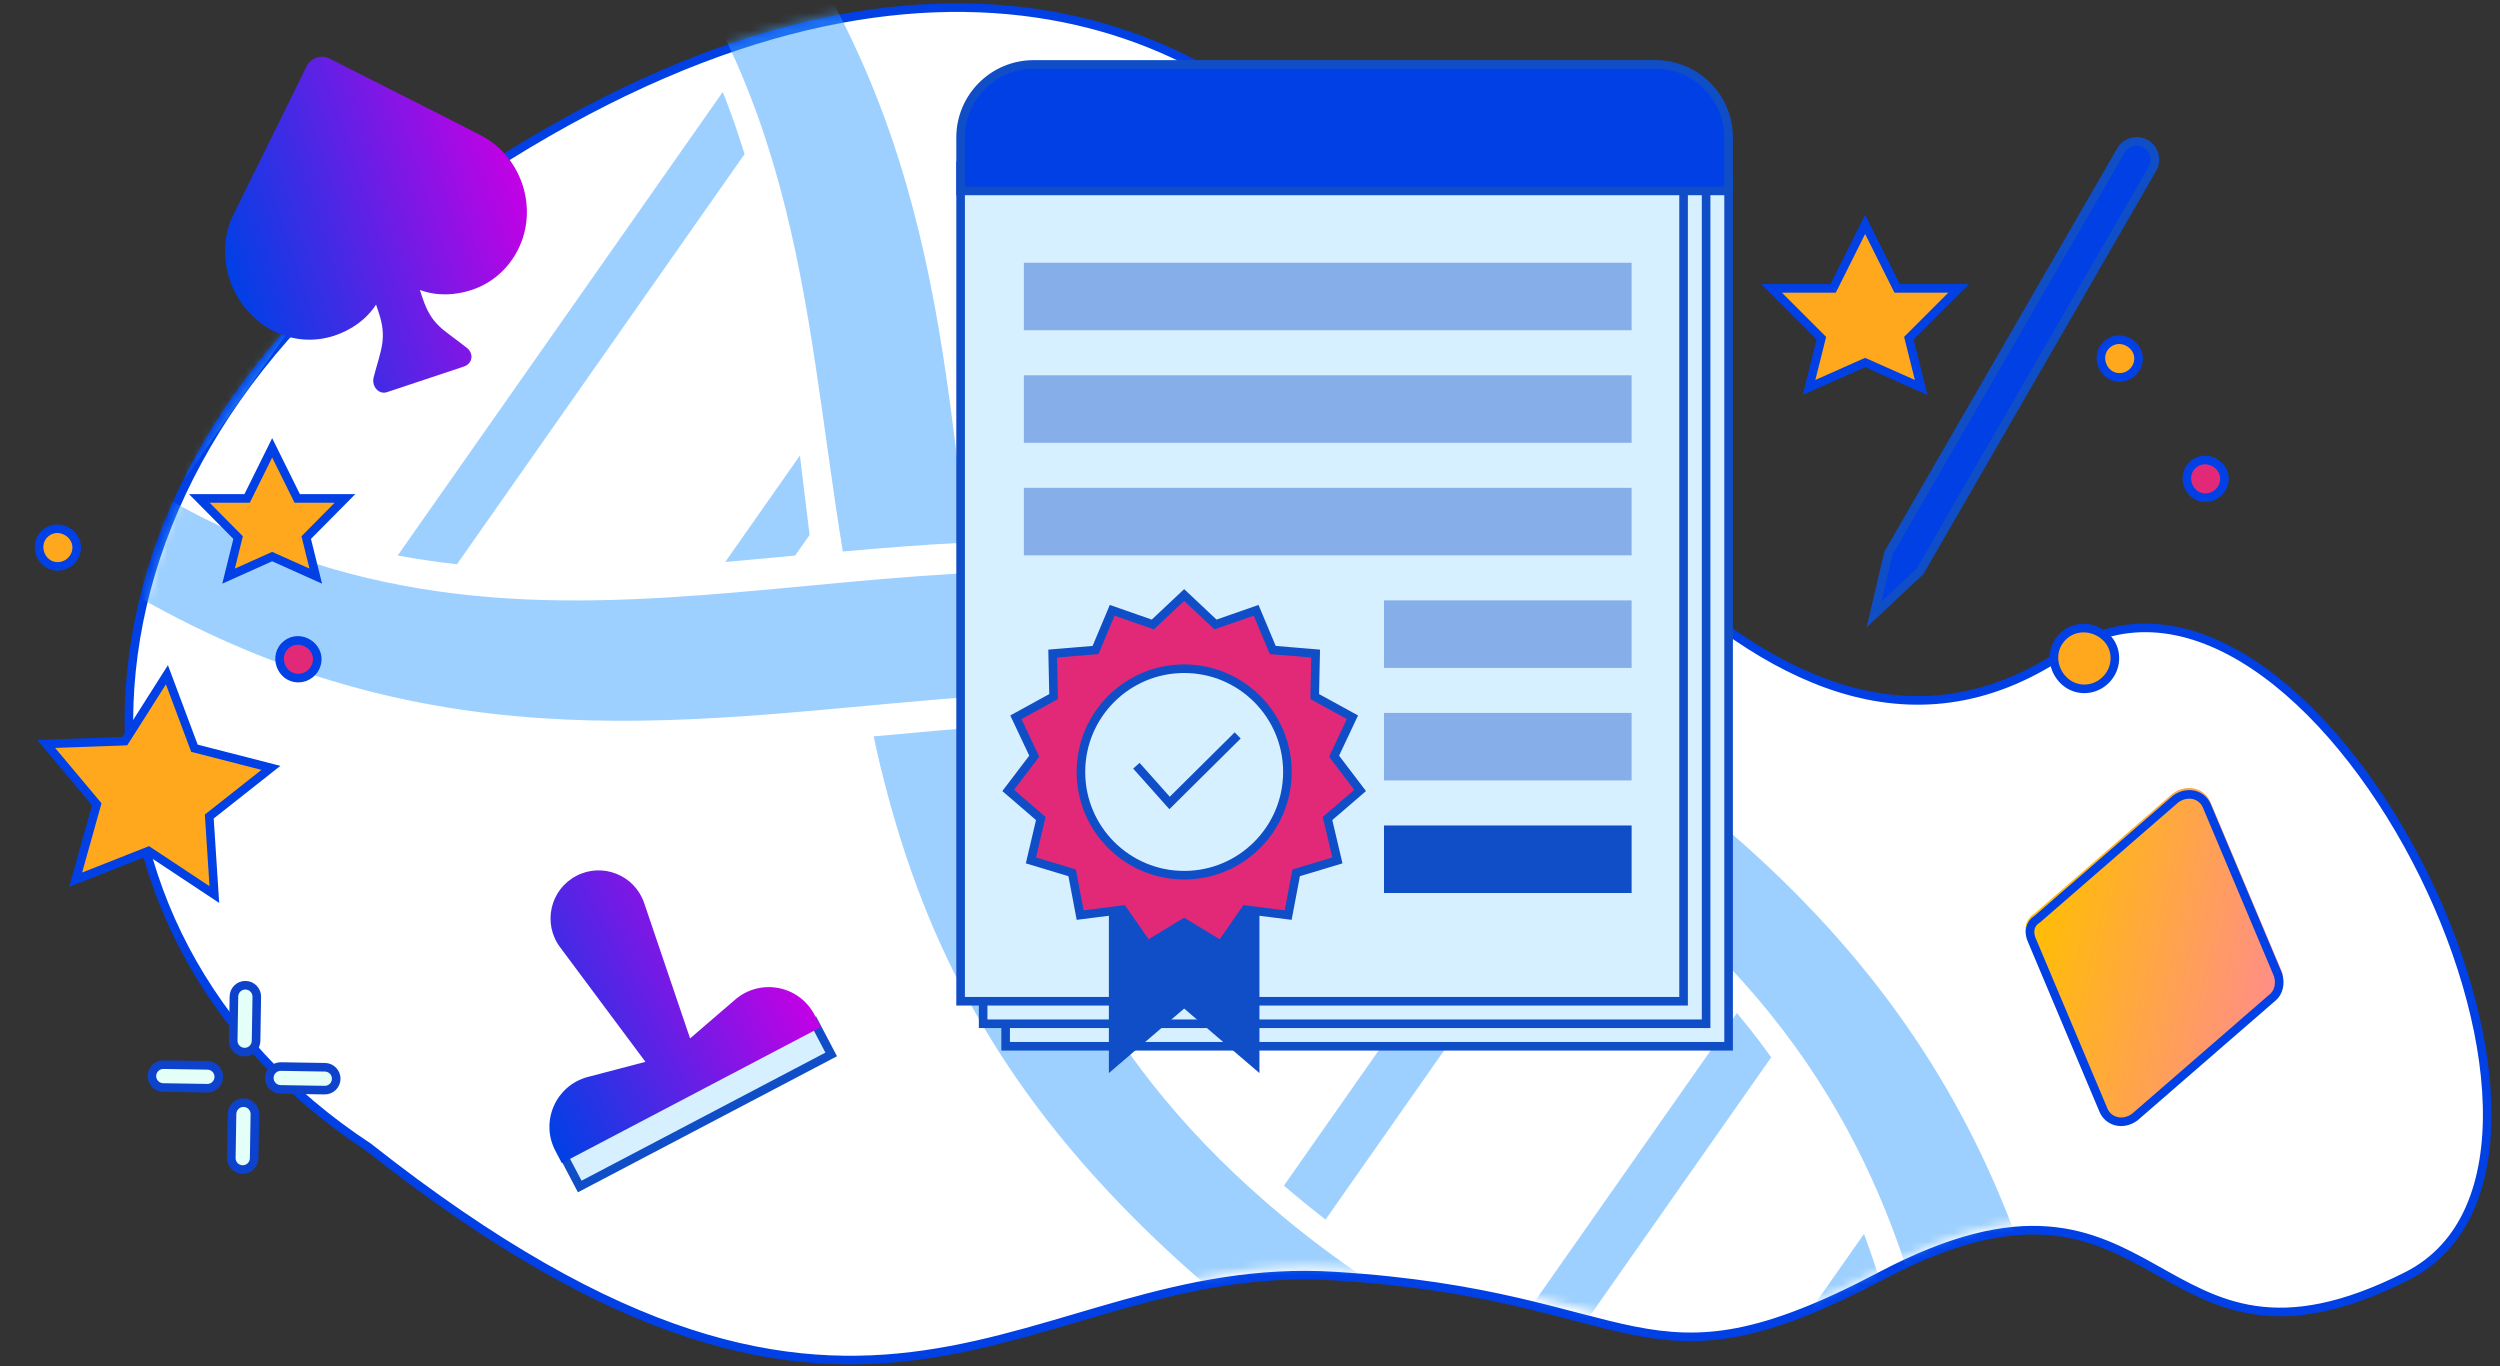 <svg width="291" height="159" viewBox="0 0 291 159" fill="none" xmlns="http://www.w3.org/2000/svg">
<rect x="0" y="0" width="291" height="159" fill="#333333" stroke="none"/>
<path d="M49.433 24.646C4.511 56.823 4.831 108.541 42.891 133.531C101.878 180.105 119.183 146.317 155.312 148.535C191.442 150.752 190.969 163.281 218.919 148.535C252.304 130.922 249.906 163.818 280.172 148.535C307.528 134.721 268.873 56.995 240.106 76.085C204.647 99.616 172.271 40.441 155.312 20.481C138.354 0.521 101.765 -12.839 49.433 24.646Z" fill="white" stroke="#0040E5"/>
<mask id="mask0" mask-type="alpha" maskUnits="userSpaceOnUse" x="15" y="-1" width="276" height="159">
<path d="M49.922 23.747C5 55.907 5.32 107.599 43.381 132.576C102.367 179.126 119.672 145.355 155.802 147.572C191.931 149.788 191.458 162.31 219.409 147.572C252.793 129.968 250.396 162.847 280.662 147.572C308.017 133.765 269.363 56.08 240.595 75.16C205.136 98.678 172.76 39.535 155.802 19.584C138.843 -0.366 102.255 -13.718 49.922 23.747Z" fill="#98FFF3"/>
</mask>
<g mask="url(#mask0)">
<g opacity="0.5">
<path d="M196.211 92.609C233.388 121.988 239.381 153.462 244.635 187.306C249.2 216.742 253.513 244.543 284.836 269.294C288.595 272.264 290.104 276.692 288.197 279.181C286.294 281.666 281.701 281.271 277.936 278.297C260.582 264.586 248.45 248.97 240.854 230.568C222.019 184.954 237.265 139.501 189.314 101.609C124.49 50.4 73.021 116.358 -1.132 57.774C-4.897 54.8 -6.401 50.376 -4.494 47.887C-2.591 45.402 2 45.789 5.77 48.767C53.74 86.658 93.339 60.488 141.539 67.826C160.956 70.788 178.841 78.885 196.211 92.609Z" fill="#3CA1FF"/>
<path d="M246.66 177.917C275.526 176.365 303.547 175.532 333.475 200.354C334.886 201.523 336.26 202.715 337.572 203.907C341.116 207.122 345.841 207.973 348.127 205.809C350.413 203.644 349.394 199.284 345.85 196.069C308.53 162.212 275.644 162.162 243.935 163.775C244.993 168.51 245.864 173.227 246.66 177.917Z" fill="#3CA1FF"/>
<path d="M222.709 164.749C198.522 165.318 174.607 162.572 149.47 141.725C127.783 123.742 119.781 104.496 115.755 84.526C111.102 84.846 106.419 85.28 101.701 85.714C106.585 107.319 116.493 129.11 142.076 150.329C172.183 175.302 199.244 179.156 225.126 178.816C224.386 174.078 223.62 169.384 222.709 164.749Z" fill="#3CA1FF"/>
<path d="M67.708 -19.434C93.435 6.292 94.379 34.826 98.101 64.195C102.874 63.77 107.686 63.383 112.556 63.152C109.079 33.85 106.765 3.467 76.91 -26.393C73.544 -29.763 68.754 -30.925 66.219 -29.008C63.679 -27.083 64.345 -22.796 67.708 -19.434Z" fill="#3CA1FF"/>
<path d="M246.663 177.917C278.232 175.129 307.936 175.954 337.575 203.907C305.338 175.874 277.441 177.314 246.663 177.917Z" fill="#3CA1FF"/>
<path d="M101.7 85.714C102.338 88.187 103.219 91.631 104.252 94.842C111.501 117.848 124.862 136.857 147.871 154.313C167.243 168.898 185.915 175.598 206.279 177.823C213.443 178.625 218.647 178.71 225.123 178.819C212.844 179.083 200.728 178.732 186.798 174.94C165.584 169.233 145.709 156.108 130.148 139.907C114.111 123.196 106.551 106.62 102.192 87.976L101.7 85.714Z" fill="#3CA1FF"/>
<path d="M67.711 -19.435C93.719 5.4 95.532 35.446 98.104 64.194C93.328 34.922 93.273 7.398 67.711 -19.435Z" fill="#3CA1FF"/>
<path d="M216.97 143.625L204.842 160.922C207.297 161.104 209.75 161.21 212.214 161.261L219.407 151.003C218.686 148.525 217.879 146.065 216.97 143.625Z" fill="#3CA1FF"/>
<path d="M202.178 117.918L176.386 154.698C178.422 155.505 180.455 156.219 182.485 156.849L206.168 123.072C204.929 121.342 203.604 119.622 202.178 117.918Z" fill="#3CA1FF"/>
<path d="M178.081 97.166L149.448 138.004C150.984 139.332 152.6 140.649 154.294 141.956L183.274 100.624C181.535 99.384 179.809 98.236 178.081 97.166Z" fill="#3CA1FF"/>
<path d="M147.611 85.501L128.759 112.391C129.808 114.387 130.95 116.366 132.206 118.334L154.235 86.917C152.019 86.354 149.813 85.886 147.611 85.501Z" fill="#3CA1FF"/>
<path d="M92.068 64.713C92.229 64.699 92.389 64.685 92.553 64.668L94.24 62.266C93.847 59.164 93.483 56.08 93.114 53.015L84.417 65.416C86.953 65.193 89.502 64.952 92.068 64.713Z" fill="#3CA1FF"/>
<path d="M53.19 65.681L86.667 17.938C85.92 15.503 85.077 13.088 84.133 10.701L46.293 64.658C48.597 65.091 50.892 65.425 53.19 65.681Z" fill="#3CA1FF"/>
<path d="M21.462 55.814L69.746 -13.041C68.392 -14.606 66.948 -16.158 65.412 -17.692C65.407 -17.697 65.407 -17.697 65.401 -17.701L16.079 52.635C17.881 53.787 19.675 54.84 21.462 55.814Z" fill="#3CA1FF"/>
</g>
</g>
<path d="M17.506 99.196L17.288 99.052L17.046 99.148L8.807 102.397L11.193 93.873L11.264 93.619L11.095 93.417L5.377 86.596L14.264 86.277L14.528 86.267L14.669 86.045L19.43 78.542L22.541 86.85L22.632 87.094L22.885 87.159L31.535 89.379L24.567 94.88L24.361 95.042L24.378 95.304L24.948 104.125L17.506 99.196Z" fill="#FFA81D" stroke="#0040E5"/>
<path d="M28.455 122.468C27.72 122.456 27.134 121.85 27.146 121.116L27.228 115.99C27.24 115.255 27.845 114.669 28.58 114.681C29.315 114.693 29.901 115.298 29.89 116.033L29.807 121.159C29.795 121.893 29.19 122.48 28.455 122.468Z" fill="#E4FFF7" stroke="#0C42CC"/>
<path d="M28.234 136.136C27.499 136.124 26.913 135.518 26.925 134.784L27.008 129.658C27.019 128.923 27.625 128.337 28.36 128.349C29.095 128.361 29.681 128.966 29.669 129.701L29.586 134.826C29.574 135.561 28.969 136.148 28.234 136.136Z" fill="#E4FFF7" stroke="#0C42CC"/>
<path d="M37.784 126.89L32.658 126.808C31.924 126.796 31.337 126.19 31.349 125.456C31.361 124.721 31.966 124.135 32.701 124.146L37.827 124.229C38.562 124.241 39.148 124.846 39.136 125.581C39.124 126.316 38.519 126.902 37.784 126.89Z" fill="#E4FFF7" stroke="#0C42CC"/>
<path d="M24.116 126.67L18.991 126.587C18.256 126.575 17.669 125.97 17.681 125.235C17.693 124.5 18.299 123.914 19.034 123.926L24.159 124.009C24.894 124.021 25.48 124.626 25.468 125.361C25.456 126.096 24.851 126.682 24.116 126.67Z" fill="#E4FFF7" stroke="#0C42CC"/>
<path d="M255.361 53.999L255.361 53.999C256.951 52.752 259.327 54.25 258.876 56.217L258.876 56.218C258.647 57.218 257.718 57.949 256.688 57.932C254.665 57.9 253.769 55.248 255.361 53.999Z" fill="#E22978" stroke="#0040E5"/>
<path d="M33.361 74.999L33.361 74.999C34.951 73.752 37.327 75.25 36.876 77.217L36.876 77.218C36.647 78.218 35.718 78.949 34.688 78.932C32.665 78.9 31.769 76.248 33.361 74.999Z" fill="#E22978" stroke="#0040E5"/>
<path d="M239.957 74.261L239.957 74.261C242.132 71.829 246.329 73.53 246.167 76.793L246.167 76.793C246.086 78.449 244.819 79.87 243.176 80.135C239.949 80.655 237.776 76.699 239.957 74.261Z" fill="#FFA81D" stroke="#0040E5"/>
<path d="M245.361 39.999L245.361 39.999C246.951 38.752 249.327 40.25 248.876 42.217L248.876 42.218C248.647 43.218 247.718 43.949 246.688 43.932C244.665 43.9 243.769 41.248 245.361 39.999Z" fill="#FFA81D" stroke="#0040E5"/>
<path d="M5.361 61.999L5.361 61.999C6.951 60.752 9.327 62.25 8.876 64.217L8.876 64.218C8.647 65.218 7.718 65.949 6.688 65.932C4.665 65.9 3.769 63.248 5.361 61.999Z" fill="#FFA81D" stroke="#0040E5"/>
<path d="M220.685 33.29L220.824 33.566H221.133H227.992L222.392 39.166L222.192 39.366L222.261 39.641L223.625 45.099L217.303 42.289L217.099 42.199L216.896 42.289L210.573 45.099L211.938 39.641L212.007 39.366L211.807 39.166L206.207 33.566H213.066H213.375L213.514 33.29L217.099 26.118L220.685 33.29Z" fill="#FFA81D" stroke="#0040E5"/>
<path d="M34.458 57.737L34.596 58.015H34.906H40.16L35.841 62.375L35.644 62.575L35.711 62.847L36.755 67.063L31.884 64.877L31.68 64.785L31.475 64.877L26.604 67.063L27.648 62.847L27.715 62.575L27.518 62.375L23.199 58.015H28.453H28.763L28.901 57.737L31.68 52.127L34.458 57.737Z" fill="#FFA81D" stroke="#0040E5"/>
<rect x="117.055" y="20.601" width="84.154" height="101.185" fill="#D6F0FF" stroke="#104EC8"/>
<rect x="114.436" y="20.601" width="84.154" height="98.565" fill="#D6F0FF" stroke="#104EC8"/>
<rect x="111.814" y="19.291" width="84.154" height="97.255" fill="#D6F0FF" stroke="#104EC8"/>
<path d="M111.814 22.221H201.209V16C201.209 11.306 197.404 7.5 192.709 7.5H120.314C115.62 7.5 111.814 11.306 111.814 16V22.221Z" fill="#0040E5" stroke="#104EC8"/>
<path d="M138.162 117.016L137.836 116.737L137.511 117.016L129.573 123.819V106.003H146.099V123.819L138.162 117.016Z" fill="#104EC8" stroke="#104EC8"/>
<path d="M141.263 72.484L141.484 72.691L141.771 72.591L146.213 71.04L148.032 75.379L148.15 75.659L148.452 75.684L153.141 76.074L153.039 80.778L153.032 81.081L153.298 81.227L157.423 83.491L155.416 87.746L155.287 88.021L155.47 88.262L158.318 92.008L154.754 95.079L154.524 95.277L154.594 95.572L155.672 100.152L151.166 101.509L150.876 101.596L150.819 101.894L149.941 106.516L145.274 105.923L144.973 105.885L144.8 106.134L142.118 110L138.095 107.559L137.836 107.402L137.577 107.559L133.554 110L130.872 106.134L130.699 105.885L130.398 105.923L125.731 106.516L124.853 101.894L124.796 101.596L124.506 101.509L120 100.152L121.078 95.572L121.148 95.277L120.918 95.079L117.354 92.008L120.202 88.262L120.385 88.021L120.256 87.746L118.249 83.491L122.374 81.227L122.64 81.081L122.633 80.778L122.531 76.074L127.22 75.684L127.522 75.659L127.64 75.379L129.459 71.04L133.901 72.591L134.188 72.691L134.409 72.484L137.836 69.26L141.263 72.484Z" fill="#E22978" stroke="#104EC8"/>
<circle cx="137.837" cy="89.855" r="12.018" fill="#D6F0FF" stroke="#104EC8"/>
<rect opacity="0.4" x="119.176" y="30.581" width="70.744" height="7.86" fill="#104EC8"/>
<rect opacity="0.4" x="119.176" y="43.682" width="70.744" height="7.86" fill="#104EC8"/>
<rect opacity="0.4" x="119.176" y="56.782" width="70.744" height="7.86" fill="#104EC8"/>
<rect opacity="0.4" x="161.098" y="69.883" width="28.822" height="7.86" fill="#104EC8"/>
<rect opacity="0.4" x="161.098" y="82.984" width="28.822" height="7.86" fill="#104EC8"/>
<rect x="161.098" y="96.085" width="28.822" height="7.86" fill="#104EC8"/>
<path d="M132.274 89.131L136.139 93.465L144.065 85.604" stroke="#104EC8"/>
<rect x="96.752" y="122.735" width="33.062" height="4.24" transform="rotate(152.293 96.752 122.735)" fill="#D6F0FF" stroke="#104EC8"/>
<path fill-rule="evenodd" clip-rule="evenodd" d="M67.078 101.955C70.123 100.356 73.876 101.856 74.981 105.113L80.325 120.87L85.575 116.353C88.501 113.837 93.006 114.696 94.8 118.112L95.557 119.554L65.401 135.391L64.644 133.949C62.85 130.533 64.7 126.336 68.432 125.356L75.13 123.598L65.191 110.254C63.137 107.496 64.032 103.554 67.078 101.955Z" fill="url(#paint0_linear)"/>
<path d="M246.875 17.519L219.811 64.396L218.134 71.539L223.483 66.516L250.547 19.639C251.132 18.625 250.785 17.328 249.771 16.743C248.757 16.158 247.46 16.505 246.875 17.519Z" fill="#0040E5" stroke="#104EC8"/>
<path d="M236.062 109.504L244.341 129.158C245.05 130.874 247.152 131.363 248.756 130.185L264.861 116.205C265.687 115.511 265.981 114.249 265.595 113.052L257.315 93.398C256.606 91.681 254.504 91.192 252.9 92.371L236.795 106.351C235.759 106.996 235.465 108.258 236.062 109.504Z" fill="url(#paint1_linear)"/>
<path d="M236.548 109.531C236.551 109.538 236.554 109.545 236.558 109.553L244.837 129.207L244.839 129.21C245.403 130.577 247.101 131.036 248.479 130.037L264.569 116.07L264.569 116.07L264.575 116.065C265.211 115.53 265.488 114.506 265.16 113.467L256.889 93.834L256.889 93.834L256.888 93.831C256.323 92.464 254.626 92.005 253.247 93.004L237.158 106.971C237.138 106.989 237.117 107.004 237.095 107.018C236.315 107.503 236.039 108.468 236.548 109.531Z" stroke="#0040E5" stroke-linecap="round" stroke-linejoin="round"/>
<path d="M31.689 38.473C34.048 39.691 36.635 39.832 38.922 39.07C40.856 38.426 42.611 37.241 43.774 35.452L44.074 36.353C45.095 39.419 44.34 40.672 43.481 43.963C43.254 45.04 44.141 45.947 45.021 45.654L53.992 42.667C55.047 42.316 55.214 41.059 54.211 40.391C51.551 38.272 50.256 37.901 49.175 34.656L48.875 33.754C50.878 34.489 52.993 34.386 54.928 33.742C57.215 32.981 59.201 31.318 60.36 28.929C62.677 24.151 60.696 18.2 55.977 15.764L53.618 14.546L38.343 6.811C37.399 6.324 36.168 6.734 35.704 7.689L26.954 25.426C24.989 30.087 26.91 35.857 31.689 38.473Z" fill="url(#paint2_linear)"/>
<defs>
<linearGradient id="paint0_linear" x1="89.093" y1="106.608" x2="58.73" y2="122.553" gradientUnits="userSpaceOnUse">
<stop stop-color="#C500E5"/>
<stop offset="1" stop-color="#0040E5"/>
</linearGradient>
<linearGradient id="paint1_linear" x1="265.979" y1="114.723" x2="235.87" y2="107.718" gradientUnits="userSpaceOnUse">
<stop stop-color="#FF8C8C"/>
<stop offset="1" stop-color="#FFBF00"/>
</linearGradient>
<linearGradient id="paint2_linear" x1="60.508" y1="19.584" x2="26.281" y2="30.977" gradientUnits="userSpaceOnUse">
<stop stop-color="#C500E5"/>
<stop offset="1" stop-color="#0040E5"/>
</linearGradient>
</defs>
</svg>
